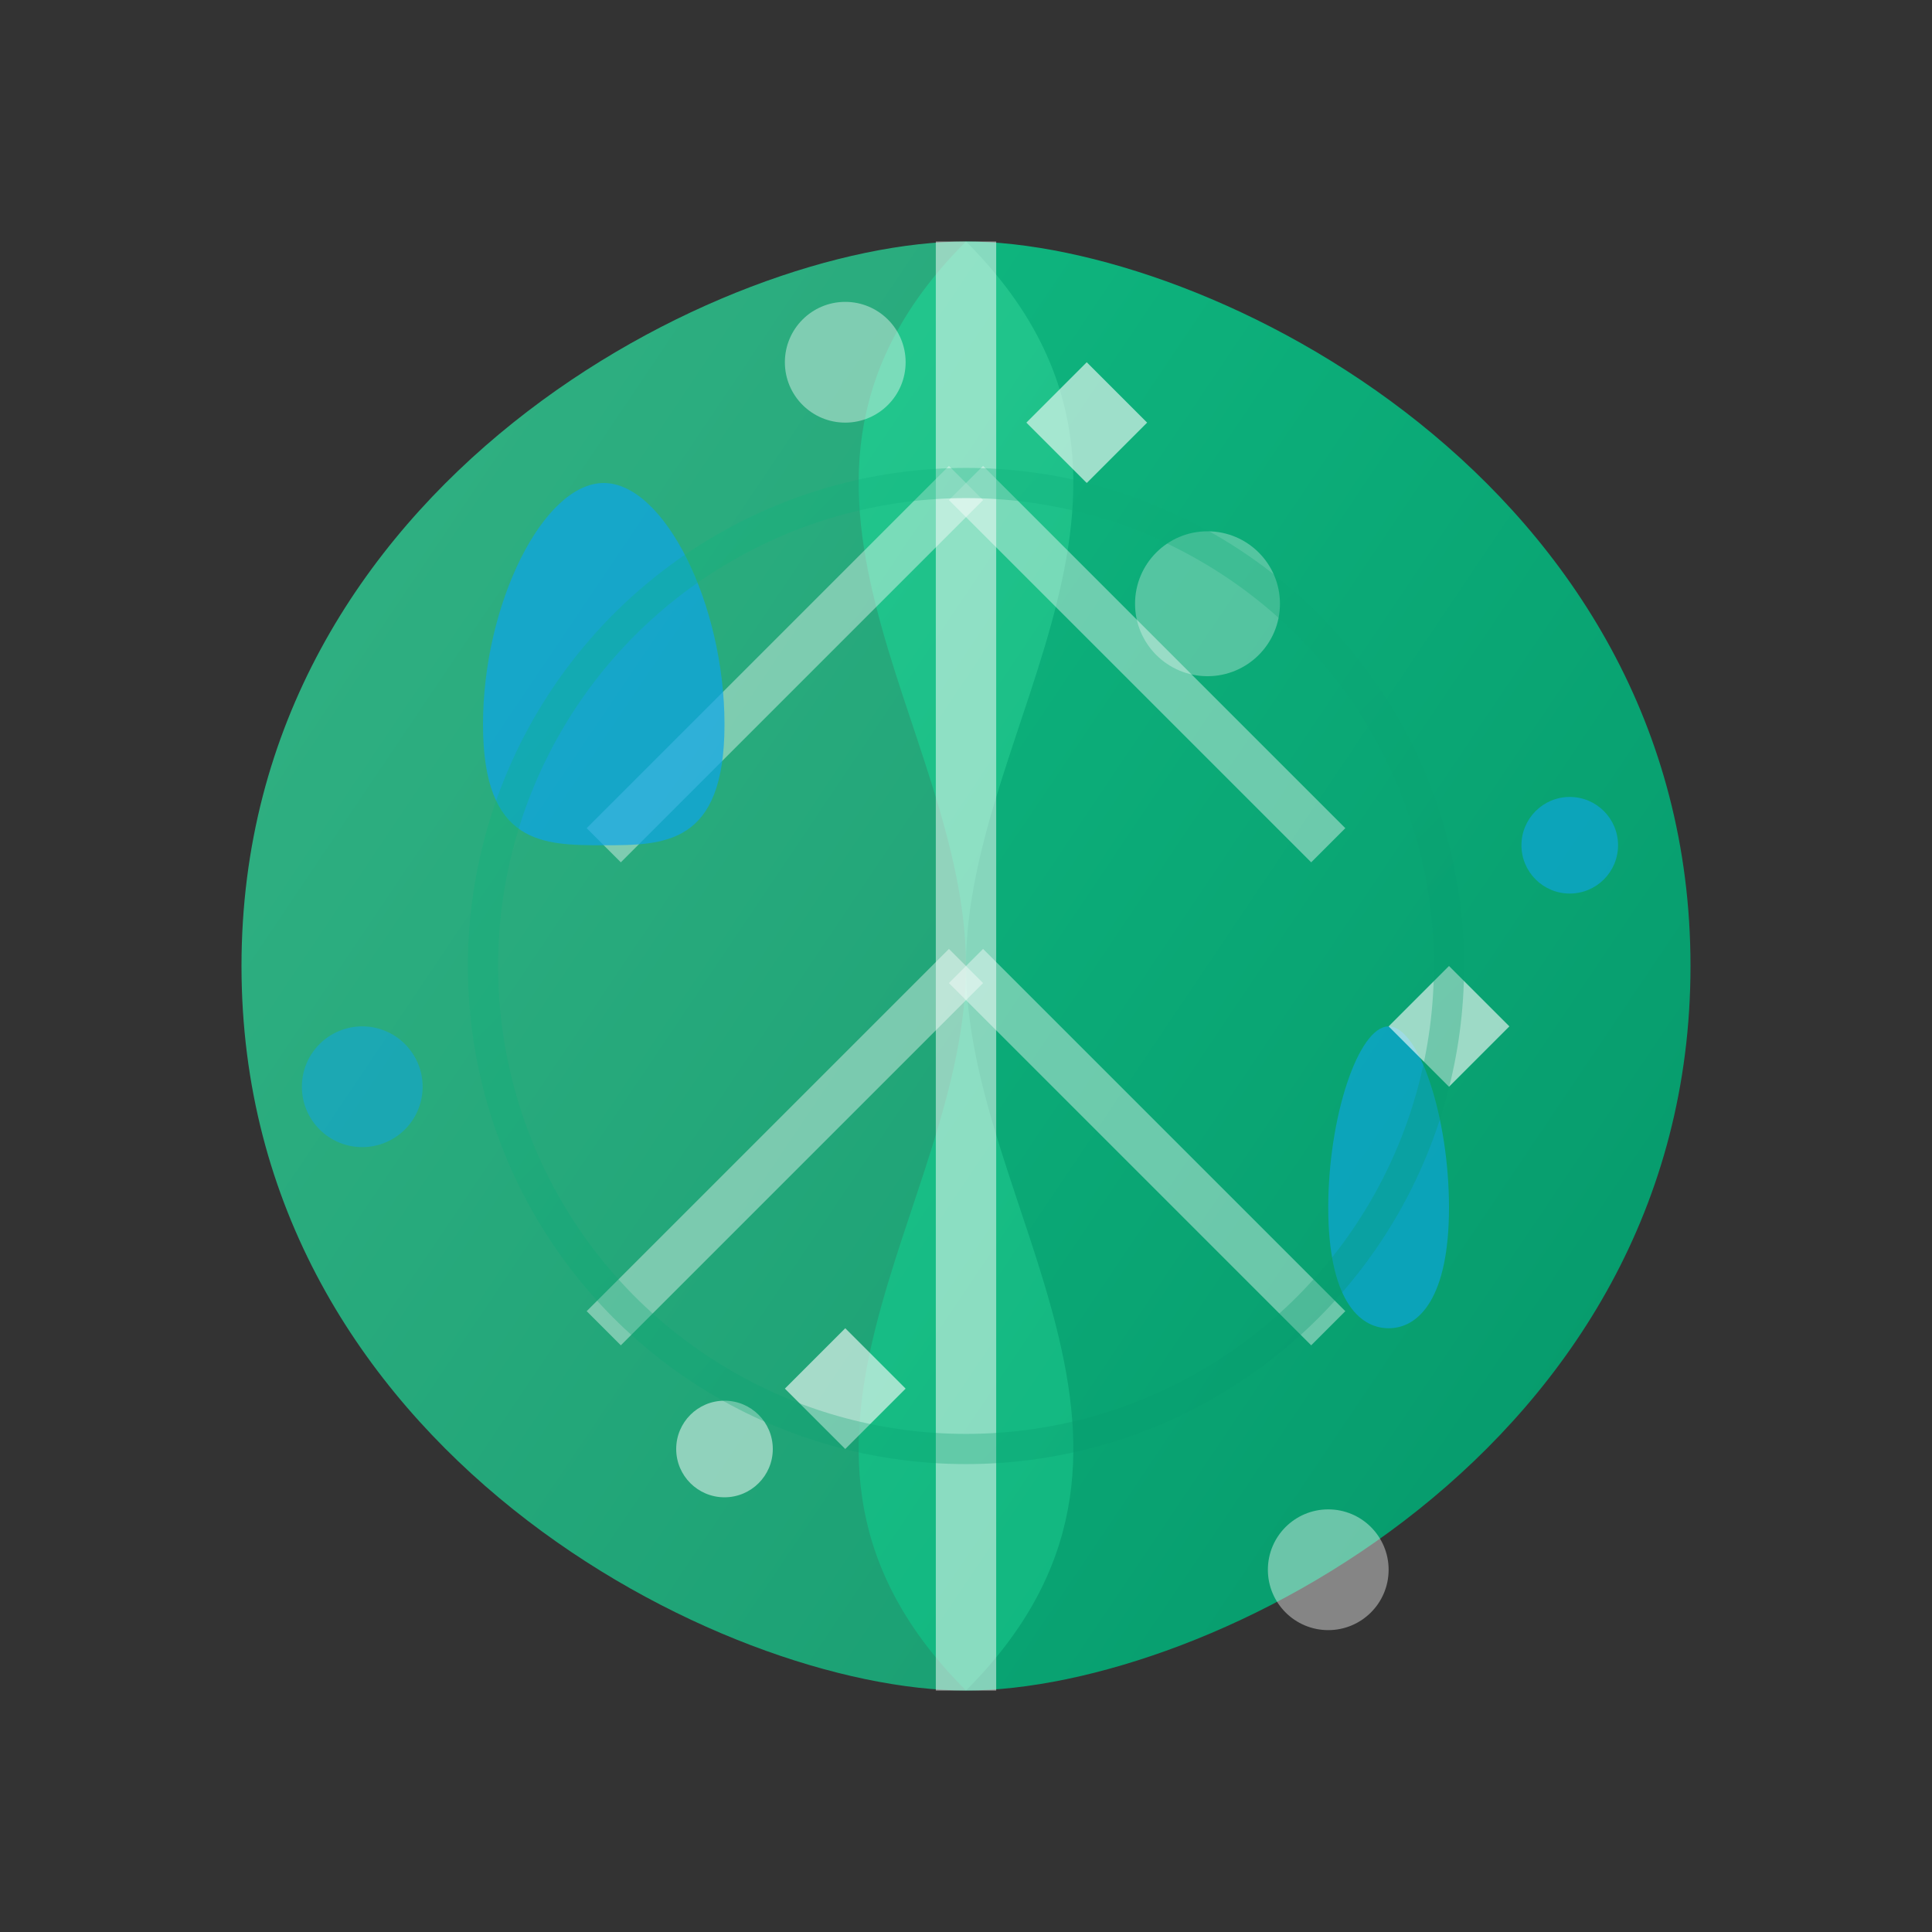 <svg width="32" height="32" viewBox="0 0 32 32" fill="none" xmlns="http://www.w3.org/2000/svg">
  <rect x="0" y="0" width="32" height="32" fill="#333333" stroke="none"/>
  <defs>
    <linearGradient id="ecoGradient" x1="0%" y1="0%" x2="100%" y2="100%">
      <stop offset="0%" style="stop-color:#10b981"/>
      <stop offset="100%" style="stop-color:#059669"/>
    </linearGradient>
    <linearGradient id="leafGradient" x1="0%" y1="0%" x2="100%" y2="100%">
      <stop offset="0%" style="stop-color:#34d399"/>
      <stop offset="100%" style="stop-color:#10b981"/>
    </linearGradient>
  </defs>
  
  <!-- Main leaf -->
  <path d="M16 4C20 4 28 8 28 16C28 24 20 28 16 28C12 24 16 20 16 16C16 12 12 8 16 4Z" fill="url(#ecoGradient)"/>
  
  <!-- Secondary leaf -->
  <path d="M16 4C12 4 4 8 4 16C4 24 12 28 16 28C20 24 16 20 16 16C16 12 20 8 16 4Z" fill="url(#leafGradient)" opacity="0.8"/>
  
  <!-- Leaf veins -->
  <path d="M16 4C16 8 16 12 16 16C16 20 16 24 16 28" stroke="white" stroke-width="1" opacity="0.5"/>
  <path d="M16 8C18 10 20 12 22 14" stroke="white" stroke-width="0.8" opacity="0.4"/>
  <path d="M16 8C14 10 12 12 10 14" stroke="white" stroke-width="0.8" opacity="0.4"/>
  <path d="M16 16C18 18 20 20 22 22" stroke="white" stroke-width="0.8" opacity="0.4"/>
  <path d="M16 16C14 18 12 20 10 22" stroke="white" stroke-width="0.8" opacity="0.4"/>
  
  <!-- Water droplets -->
  <path d="M8 12C8 10 9 8 10 8C11 8 12 10 12 12C12 14 11 14 10 14C9 14 8 14 8 12Z" fill="#0ea5e9" opacity="0.7"/>
  <path d="M22 20C22 18.5 22.5 17 23 17C23.5 17 24 18.5 24 20C24 21.5 23.5 22 23 22C22.5 22 22 21.5 22 20Z" fill="#0ea5e9" opacity="0.6"/>
  
  <!-- Small droplets -->
  <circle cx="6" cy="18" r="1" fill="#0ea5e9" opacity="0.5"/>
  <circle cx="26" cy="14" r="0.8" fill="#0ea5e9" opacity="0.6"/>
  
  <!-- Natural cleaning bubbles -->
  <circle cx="14" cy="6" r="1" fill="white" opacity="0.4"/>
  <circle cx="20" cy="10" r="1.2" fill="white" opacity="0.3"/>
  <circle cx="12" cy="24" r="0.8" fill="white" opacity="0.5"/>
  <circle cx="22" cy="26" r="1" fill="white" opacity="0.4"/>
  
  <!-- Sparkle effects -->
  <g opacity="0.6">
    <path d="M18 6L19 7L18 8L17 7Z" fill="white"/>
    <path d="M14 22L15 23L14 24L13 23Z" fill="white"/>
    <path d="M24 16L25 17L24 18L23 17Z" fill="white"/>
  </g>
  
  <!-- Eco symbols -->
  <circle cx="16" cy="16" r="8" stroke="url(#ecoGradient)" stroke-width="0.5" fill="none" opacity="0.3"/>
</svg>
